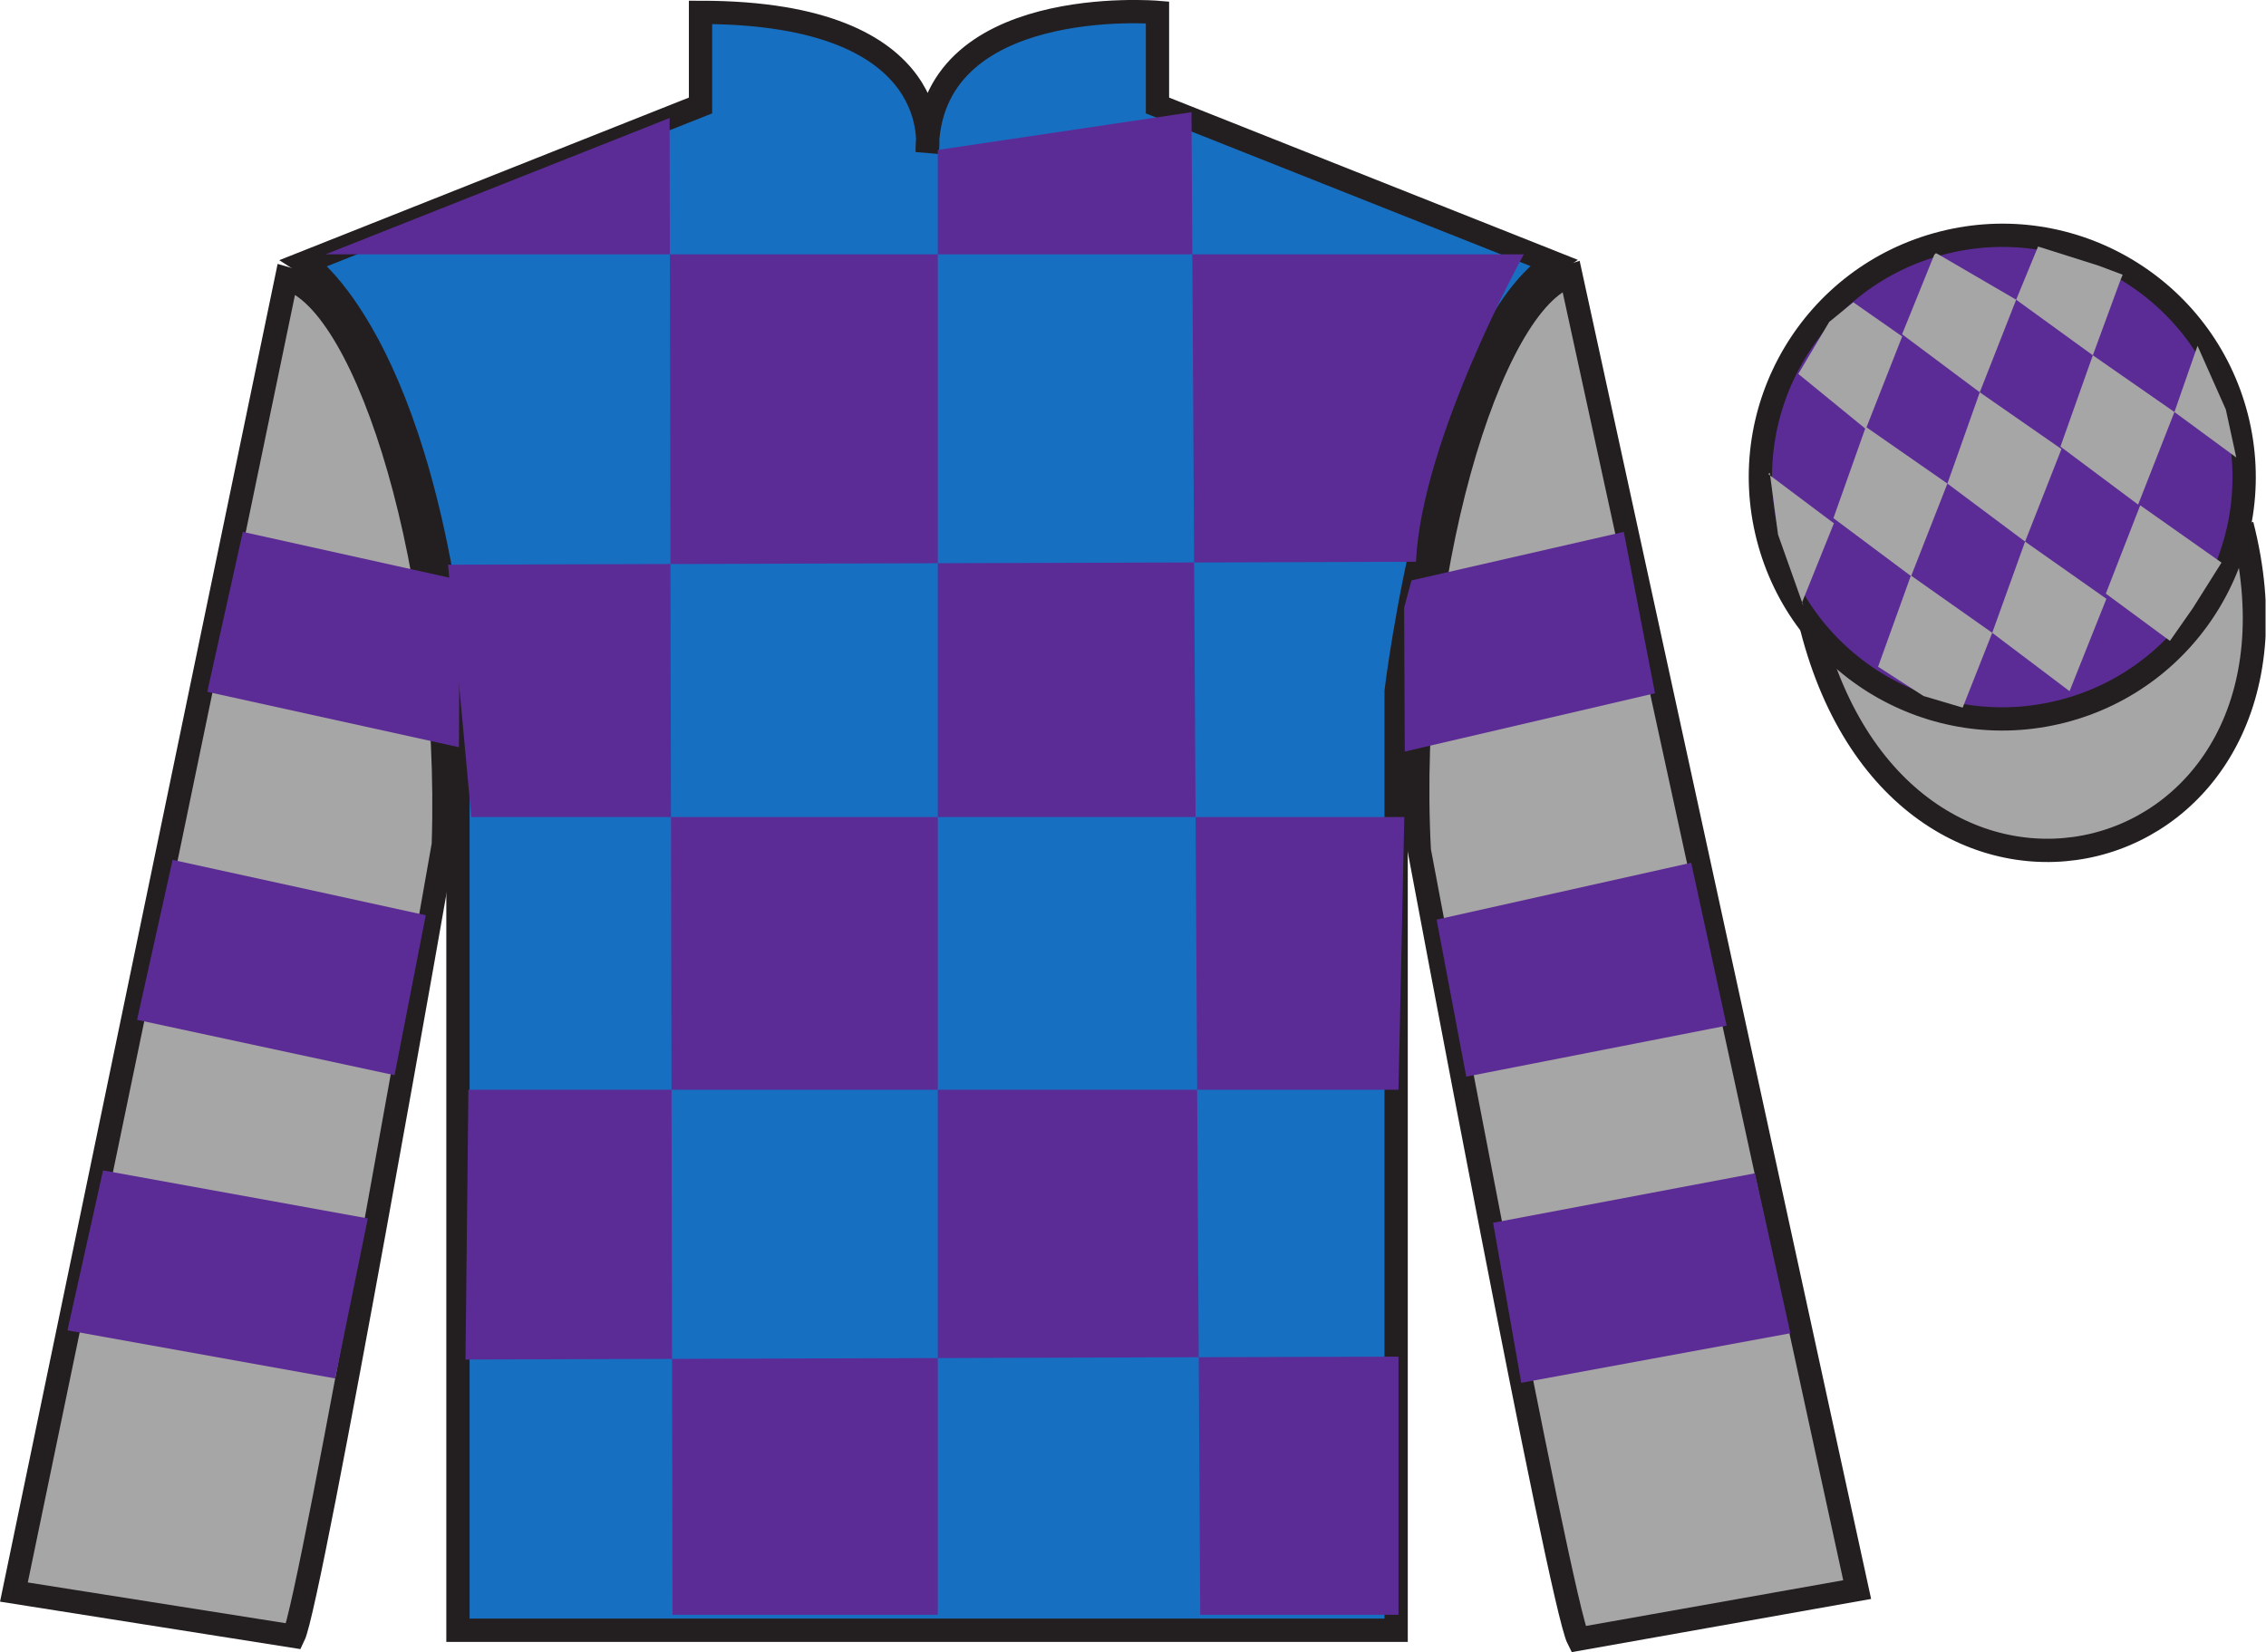<?xml version="1.0" encoding="UTF-8"?>
<svg xmlns="http://www.w3.org/2000/svg" xmlns:xlink="http://www.w3.org/1999/xlink" width="97.32pt" height="70.97pt" viewBox="0 0 97.32 70.97" version="1.1">
<defs>
<clipPath id="clip1">
  <path d="M 0 70.969 L 97.301 70.969 L 97.301 0 L 0 0 L 0 70.969 Z M 0 70.969 "/>
</clipPath>
</defs>
<g id="surface0">
<g clip-path="url(#clip1)" clip-rule="nonzero">
<path style="fill-rule:nonzero;fill:rgb(65.493%,64.865%,65.02%);fill-opacity:1;stroke-width:10;stroke-linecap:butt;stroke-linejoin:miter;stroke:rgb(13.73%,12.16%,12.549%);stroke-opacity:1;stroke-miterlimit:4;" d="M 778.008 440.286 C 817.734 284.661 1001.68 332.239 962.891 484.27 " transform="matrix(0.1,0,0,-0.1,0,70.97)"/>
<path style=" stroke:none;fill-rule:nonzero;fill:rgb(9.02%,43.529%,75.491%);fill-opacity:1;" d="M 13.086 11.281 C 13.086 11.281 18.168 14.531 19.668 29.863 C 19.668 29.863 19.668 44.863 19.668 70.031 L 59.961 70.031 L 59.961 29.695 C 59.961 29.695 61.75 14.695 66.711 11.281 L 49.711 4.531 L 49.711 0.531 C 49.711 0.531 39.82 -0.305 39.82 6.531 C 39.82 6.531 40.836 0.531 30.086 0.531 L 30.086 4.531 L 13.086 11.281 "/>
<path style="fill:none;stroke-width:10;stroke-linecap:butt;stroke-linejoin:miter;stroke:rgb(13.73%,12.16%,12.549%);stroke-opacity:1;stroke-miterlimit:4;" d="M 130.859 596.888 C 130.859 596.888 181.68 564.388 196.68 411.067 C 196.68 411.067 196.68 261.067 196.68 9.387 L 599.609 9.387 L 599.609 412.747 C 599.609 412.747 617.5 562.747 667.109 596.888 L 497.109 664.388 L 497.109 704.388 C 497.109 704.388 398.203 712.747 398.203 644.388 C 398.203 644.388 408.359 704.388 300.859 704.388 L 300.859 664.388 L 130.859 596.888 Z M 130.859 596.888 " transform="matrix(0.1,0,0,-0.1,0,70.97)"/>
<path style=" stroke:none;fill-rule:nonzero;fill:rgb(36.085%,17.488%,58.595%);fill-opacity:1;" d="M 28.758 5.07 L 28.883 69.367 L 40.277 69.367 L 40.277 6.441 L 51.172 4.82 L 51.547 69.367 L 60.062 69.367 L 60.062 58.277 L 19.992 58.402 L 20.117 46.812 L 60.062 46.812 L 60.312 35.098 L 20.242 35.098 L 19.242 24.258 L 60.812 24.133 C 61.062 18.836 65.445 10.926 65.445 10.926 L 13.98 10.926 L 28.758 5.07 "/>
<path style=" stroke:none;fill-rule:nonzero;fill:rgb(65.493%,64.865%,65.02%);fill-opacity:1;" d="M 12.613 70.289 C 13.352 68.773 19.039 36.285 19.039 36.285 C 19.426 24.715 15.812 12.934 12.305 11.961 L 0.598 68.391 L 12.613 70.289 "/>
<path style="fill:none;stroke-width:10;stroke-linecap:butt;stroke-linejoin:miter;stroke:rgb(13.73%,12.16%,12.549%);stroke-opacity:1;stroke-miterlimit:4;" d="M 126.133 6.809 C 133.516 21.966 190.391 346.848 190.391 346.848 C 194.258 462.552 158.125 580.364 123.047 590.091 L 5.977 25.794 L 126.133 6.809 Z M 126.133 6.809 " transform="matrix(0.1,0,0,-0.1,0,70.97)"/>
<path style=" stroke:none;fill-rule:nonzero;fill:rgb(65.493%,64.865%,65.02%);fill-opacity:1;" d="M 79.762 68.285 L 67.469 11.836 C 63.977 12.875 60.344 24.977 60.957 36.535 C 60.957 36.535 67.016 68.914 67.781 70.414 L 79.762 68.285 "/>
<path style="fill:none;stroke-width:10;stroke-linecap:butt;stroke-linejoin:miter;stroke:rgb(13.73%,12.16%,12.549%);stroke-opacity:1;stroke-miterlimit:4;" d="M 797.617 26.848 L 674.688 591.341 C 639.766 580.95 603.438 459.934 609.57 344.348 C 609.57 344.348 670.156 20.559 677.812 5.559 L 797.617 26.848 Z M 797.617 26.848 " transform="matrix(0.1,0,0,-0.1,0,70.97)"/>
<path style=" stroke:none;fill-rule:nonzero;fill:rgb(36.085%,17.488%,58.595%);fill-opacity:1;" d="M 88.562 30.559 C 94.117 29.141 97.473 23.484 96.059 17.926 C 94.637 12.371 88.984 9.012 83.426 10.434 C 77.867 11.852 74.512 17.504 75.93 23.062 C 77.348 28.621 83.004 31.977 88.562 30.559 "/>
<path style="fill:none;stroke-width:10;stroke-linecap:butt;stroke-linejoin:miter;stroke:rgb(13.73%,12.16%,12.549%);stroke-opacity:1;stroke-miterlimit:4;" d="M 885.625 404.114 C 941.172 418.294 974.727 474.856 960.586 530.442 C 946.367 585.989 889.844 619.583 834.258 605.364 C 778.672 591.184 745.117 534.661 759.297 479.075 C 773.477 423.489 830.039 389.934 885.625 404.114 Z M 885.625 404.114 " transform="matrix(0.1,0,0,-0.1,0,70.97)"/>
<path style=" stroke:none;fill-rule:nonzero;fill:rgb(65.493%,64.865%,65.02%);fill-opacity:1;" d="M 79.594 12.984 L 78.562 13.828 L 77.234 16.062 L 80.133 18.43 L 81.695 14.453 L 79.594 12.984 "/>
<path style=" stroke:none;fill-rule:nonzero;fill:rgb(65.493%,64.865%,65.02%);fill-opacity:1;" d="M 83.285 10.949 L 83.145 10.875 L 83.074 10.941 L 81.691 14.359 L 85.027 16.852 L 86.59 12.875 L 83.285 10.949 "/>
<path style=" stroke:none;fill-rule:nonzero;fill:rgb(65.493%,64.865%,65.02%);fill-opacity:1;" d="M 90.125 11.41 L 87.531 10.59 L 86.59 12.875 L 89.883 15.262 L 91.039 12.113 L 91.164 11.801 L 90.125 11.41 "/>
<path style=" stroke:none;fill-rule:nonzero;fill:rgb(65.493%,64.865%,65.02%);fill-opacity:1;" d="M 80.133 18.336 L 78.742 22.258 L 82.078 24.75 L 83.637 20.773 L 80.133 18.336 "/>
<path style=" stroke:none;fill-rule:nonzero;fill:rgb(65.493%,64.865%,65.02%);fill-opacity:1;" d="M 85.027 16.852 L 83.637 20.773 L 86.973 23.266 L 88.535 19.289 L 85.027 16.852 "/>
<path style=" stroke:none;fill-rule:nonzero;fill:rgb(65.493%,64.865%,65.02%);fill-opacity:1;" d="M 89.883 15.262 L 88.492 19.184 L 91.828 21.676 L 93.387 17.699 L 89.883 15.262 "/>
<path style=" stroke:none;fill-rule:nonzero;fill:rgb(65.493%,64.865%,65.02%);fill-opacity:1;" d="M 82.07 24.723 L 80.66 28.641 L 82.609 29.898 L 84.293 30.398 L 84.293 30.398 L 85.562 27.184 L 82.07 24.723 "/>
<path style=" stroke:none;fill-rule:nonzero;fill:rgb(65.493%,64.865%,65.02%);fill-opacity:1;" d="M 86.973 23.266 L 85.562 27.184 L 88.883 29.691 L 90.465 25.723 L 86.973 23.266 "/>
<path style=" stroke:none;fill-rule:nonzero;fill:rgb(65.493%,64.865%,65.02%);fill-opacity:1;" d="M 91.918 21.707 L 90.441 25.5 L 93.195 27.531 L 93.195 27.531 L 94.18 26.121 L 95.41 24.168 L 91.918 21.707 "/>
<path style=" stroke:none;fill-rule:nonzero;fill:rgb(65.493%,64.865%,65.02%);fill-opacity:1;" d="M 75.945 20.367 L 76.008 20.305 L 76.363 22.965 L 77.449 26.02 L 77.387 25.895 L 78.762 22.48 L 75.945 20.367 "/>
<path style=" stroke:none;fill-rule:nonzero;fill:rgb(65.493%,64.865%,65.02%);fill-opacity:1;" d="M 94.379 14.855 L 94.379 14.855 L 93.387 17.699 L 96.043 19.652 L 96.043 19.652 L 95.594 17.59 L 94.379 14.855 "/>
<path style=" stroke:none;fill-rule:nonzero;fill:rgb(36.085%,17.488%,58.595%);fill-opacity:1;" d="M 16.945 46.188 L 18.285 39.316 L 7.414 36.938 L 5.887 43.809 L 16.945 46.188 "/>
<path style=" stroke:none;fill-rule:nonzero;fill:rgb(36.085%,17.488%,58.595%);fill-opacity:1;" d="M 14.395 59.215 L 15.797 52.34 L 4.426 50.277 L 2.898 57.148 L 14.395 59.215 "/>
<path style=" stroke:none;fill-rule:nonzero;fill:rgb(36.085%,17.488%,58.595%);fill-opacity:1;" d="M 19.711 32.098 L 19.738 25.977 L 19.551 24.871 L 10.43 22.848 L 8.902 29.719 L 19.711 32.098 "/>
<path style=" stroke:none;fill-rule:nonzero;fill:rgb(36.085%,17.488%,58.595%);fill-opacity:1;" d="M 62.973 46.25 L 61.699 39.504 L 72.633 37.062 L 74.156 44.059 L 62.973 46.25 "/>
<path style=" stroke:none;fill-rule:nonzero;fill:rgb(36.085%,17.488%,58.595%);fill-opacity:1;" d="M 65.336 59.402 L 64.125 52.527 L 75.371 50.402 L 76.895 57.273 L 65.336 59.402 "/>
<path style=" stroke:none;fill-rule:nonzero;fill:rgb(36.085%,17.488%,58.595%);fill-opacity:1;" d="M 60.332 32.285 L 60.305 26.102 L 60.621 24.934 L 69.738 22.848 L 71.078 29.781 L 60.332 32.285 "/>
</g>
</g>
</svg>
